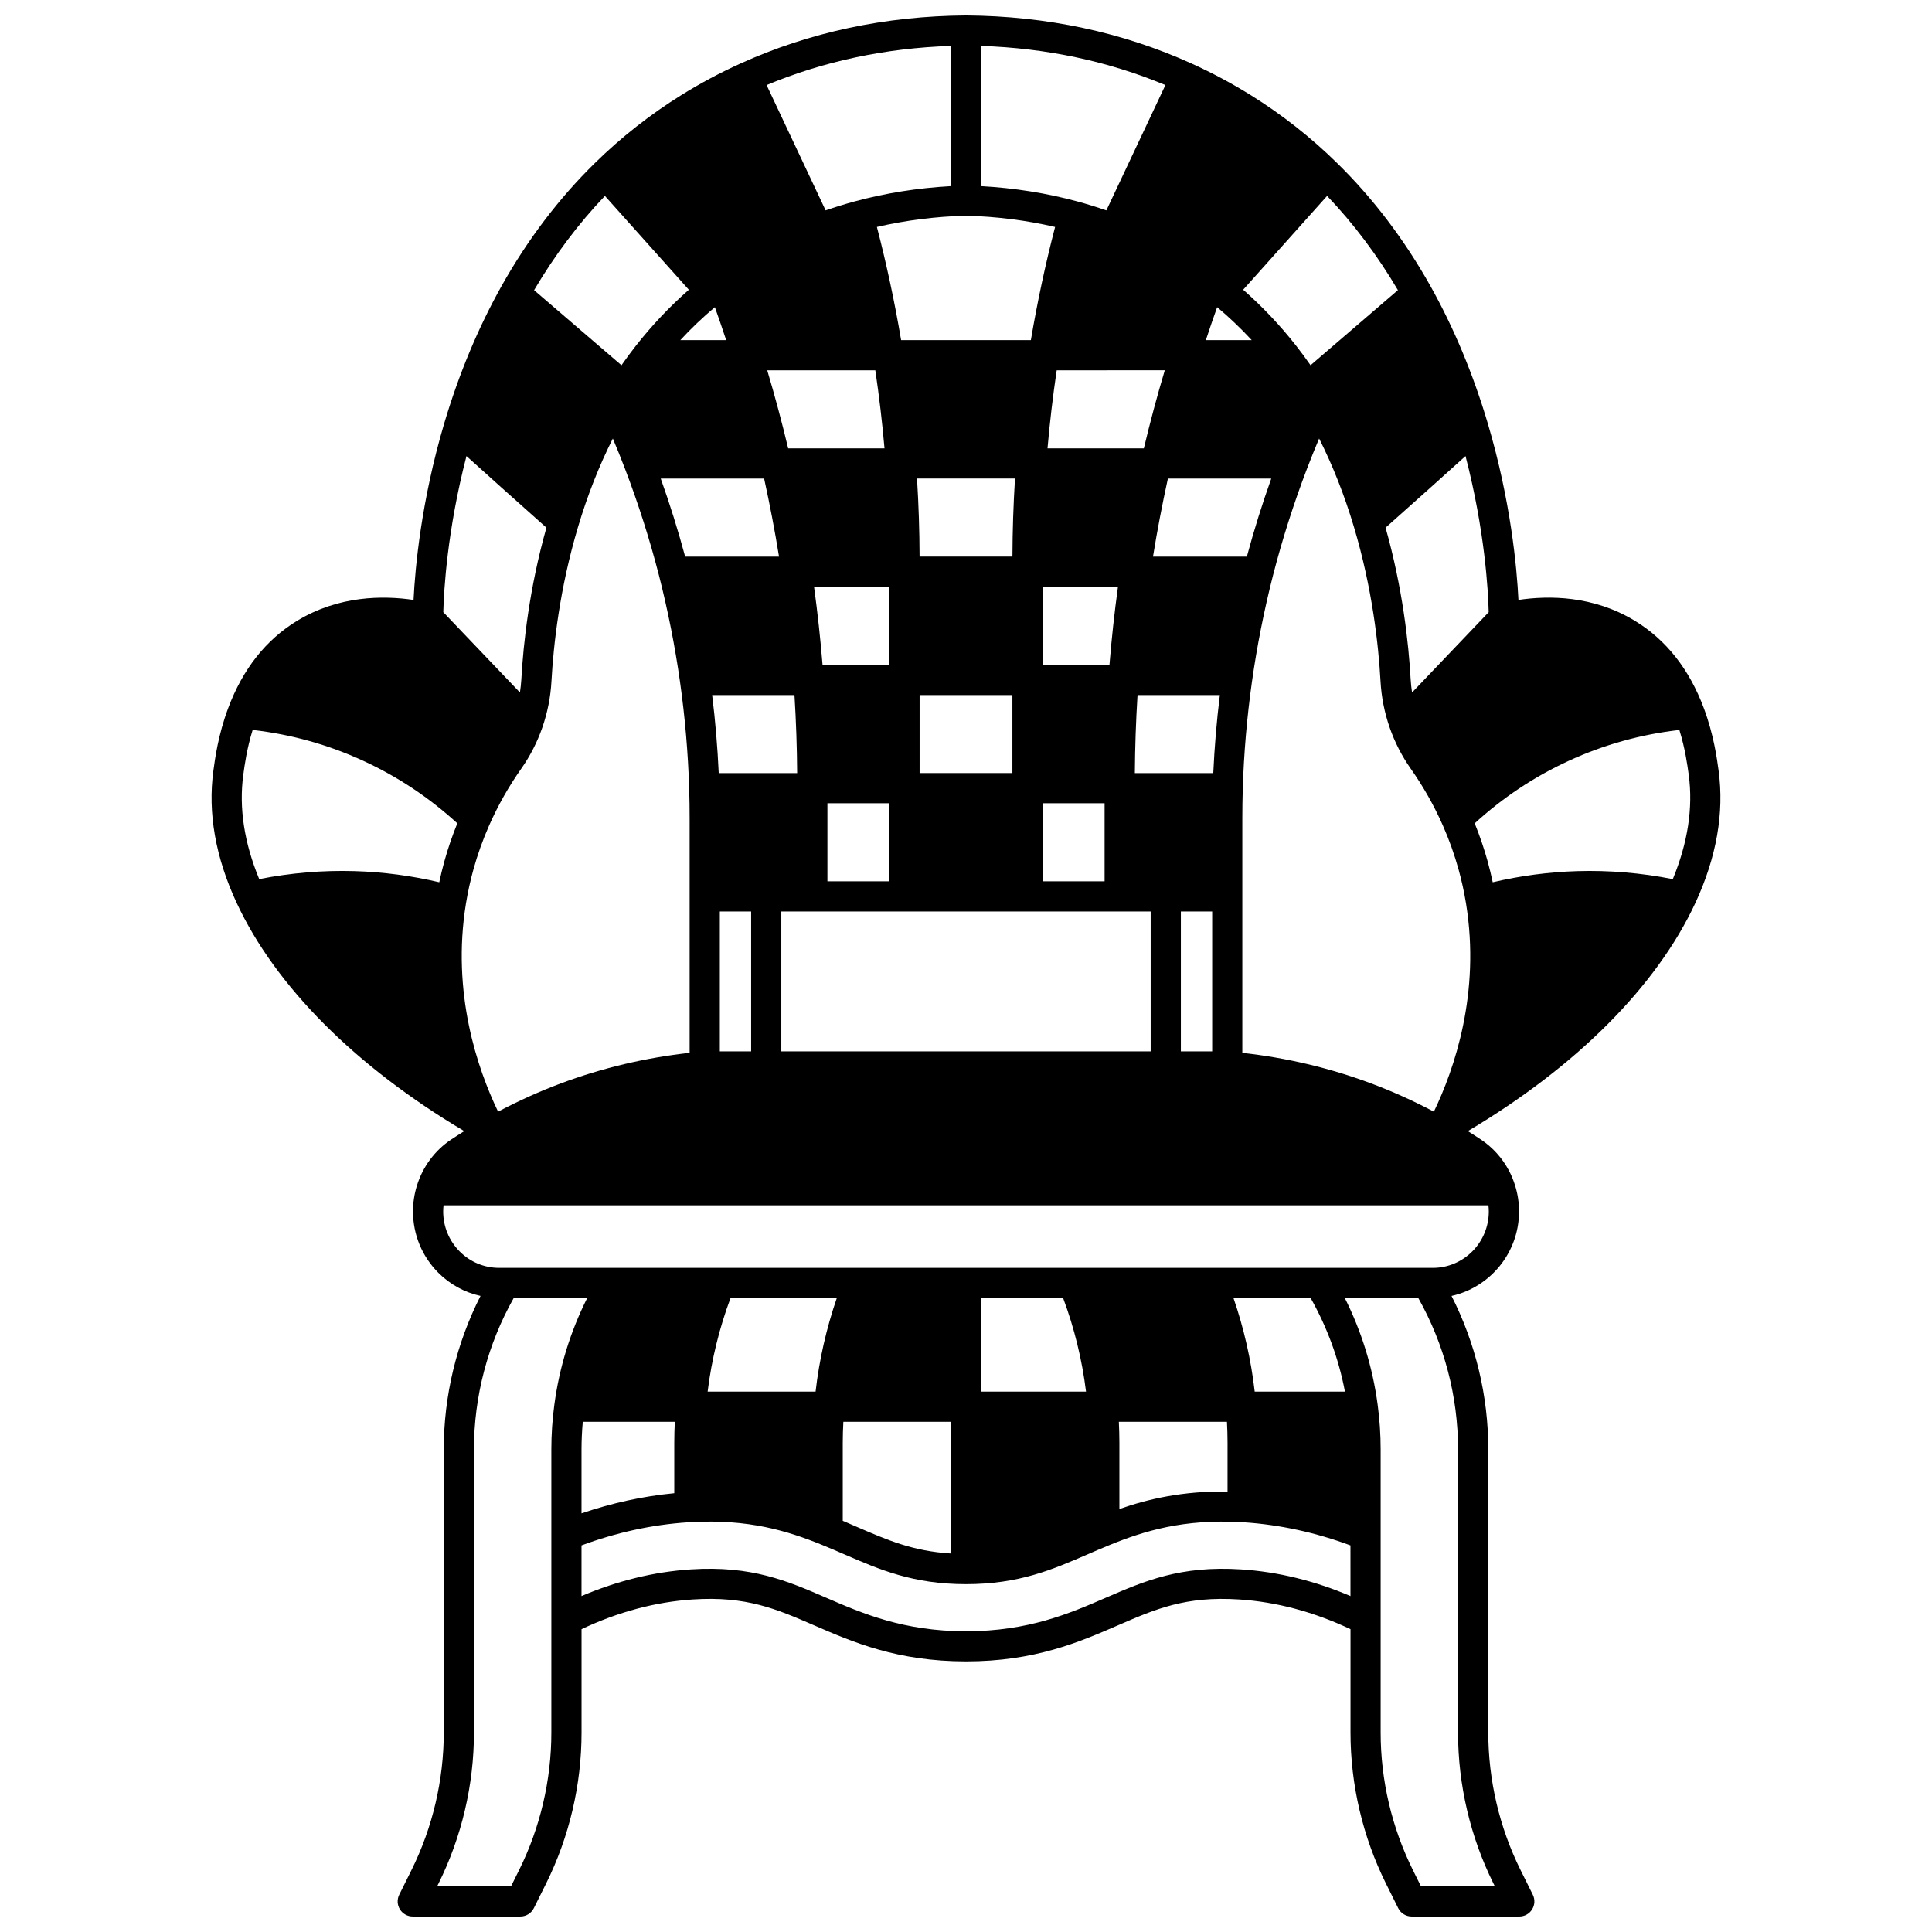 <?xml version="1.0" encoding="UTF-8"?>
<!-- Uploaded to: ICON Repo, www.iconrepo.com, Generator: ICON Repo Mixer Tools -->
<svg width="800px" height="800px" version="1.1" viewBox="144 144 512 512" xmlns="http://www.w3.org/2000/svg">
 <defs>
  <clipPath id="a">
   <path d="m200 148.09h400v503.81h-400z"/>
  </clipPath>
 </defs>
 <g clip-path="url(#a)">
  <path d="m599.45 348.24c-0.414-3.082-1.277-9.5-3.891-16.504-3.856-10.387-10.035-18.211-18.359-23.258-11-6.668-22.766-6.691-30.797-5.492-0.418-8.523-2.019-26.145-8.098-46.691-3.891-13.137-9.012-25.414-15.223-36.496-6.91-12.32-15.23-23.281-24.723-32.574-6.93-6.812-14.645-12.883-22.934-18.039-4.984-3.098-10.219-5.894-15.555-8.312-18.367-8.34-38.5-12.637-59.895-12.781-21.344 0.145-41.477 4.441-59.84 12.781-5.34 2.418-10.57 5.215-15.559 8.312-8.285 5.156-16.004 11.227-22.926 18.031-9.5 9.297-17.82 20.262-24.734 32.582-6.207 11.078-11.328 23.359-15.219 36.496-6.074 20.547-7.68 38.168-8.098 46.691-8.035-1.195-19.797-1.176-30.797 5.492-8.324 5.047-14.5 12.875-18.355 23.254-2.617 7.008-3.481 13.426-3.894 16.504-1.516 11.164 0.555 22.941 6.152 35 10.266 22.125 31.59 43.473 60.332 60.52-1.164 0.73-2.324 1.461-3.449 2.211-4.336 2.883-7.566 7.242-9.102 12.258-0.684 2.195-1.031 4.492-1.031 6.812 0 6.117 2.371 11.879 6.68 16.223 3.121 3.141 6.996 5.242 11.215 6.172-6.394 12.574-9.746 26.523-9.746 40.699v75.023c0 12.57-2.953 25.16-8.539 36.406l-3.258 6.559c-0.617 1.238-0.547 2.707 0.184 3.887 0.73 1.176 2.016 1.891 3.398 1.891h28.508c1.52 0 2.906-0.859 3.582-2.219l3.262-6.559c6.133-12.348 9.375-26.168 9.375-39.965v-27.414c9.676-4.562 19.586-7.227 29.5-7.871 14.164-0.934 22.078 2.5 32.105 6.844 10.344 4.484 22.07 9.566 40.285 9.566s29.941-5.082 40.297-9.57c10.016-4.34 17.922-7.766 32.098-6.84 9.914 0.645 19.824 3.309 29.5 7.871v27.414c0 13.797 3.242 27.613 9.375 39.965l3.262 6.559c0.676 1.359 2.062 2.219 3.582 2.219h28.508c1.383 0 2.672-0.715 3.398-1.891 0.73-1.176 0.797-2.644 0.184-3.887l-3.258-6.559c-5.586-11.246-8.539-23.836-8.539-36.406v-75.023c0-14.18-3.359-28.137-9.742-40.695 10.223-2.277 17.891-11.453 17.891-22.402 0-2.324-0.348-4.617-1.023-6.789-0.434-1.422-0.988-2.777-1.648-4.012-1.762-3.34-4.344-6.199-7.453-8.266-1.125-0.754-2.289-1.484-3.453-2.215 28.738-17.047 50.062-38.395 60.332-60.52 5.578-12.055 7.648-23.828 6.133-34.992zm-76.223-75.145c3.301-2.953 6.594-5.91 9.152-8.234 5.125 19.738 6 35.684 6.141 41.367l-20.309 21.285c-0.172-1.145-0.309-2.293-0.371-3.449-0.535-9.637-2.137-24.258-6.648-40.23 2.539-2.258 7.285-6.484 12.035-10.738zm-27.531-77.18c7.031 7.359 13.32 15.738 18.77 24.973l-23.156 19.902c-1.23-1.758-2.496-3.477-3.789-5.125-4.25-5.422-8.973-10.41-14.066-14.887 7.414-8.281 14.824-16.566 22.242-24.863zm-29.137 29.484c3.207 2.699 6.273 5.617 9.16 8.738h-12.156c0.965-2.93 1.961-5.848 2.996-8.738zm14.34 45.426c-2.43 6.793-4.59 13.711-6.469 20.684h-24.875c1.121-6.91 2.445-13.832 3.949-20.684zm-36.152 78.051c0.047-6.863 0.285-13.785 0.711-20.684h21.816c-0.844 6.844-1.426 13.766-1.742 20.684zm20.492 36.676v37.074h-8.297v-37.074zm-130.77-36.676c-0.316-6.918-0.898-13.836-1.742-20.684h21.816c0.426 6.894 0.668 13.82 0.711 20.684zm8.59 36.676v37.074h-8.297v-37.074zm18.926-65.355c-0.559-6.867-1.309-13.789-2.254-20.691h19.977v20.691zm17.723 36.676v20.684h-16.434v-20.684zm-26.836-94.043c-1.664-6.969-3.516-13.895-5.547-20.691h28.645c1.012 6.836 1.828 13.766 2.434 20.691zm-1.816 122.72h97.883v37.074h-97.883zm36.641-94.047c-0.02-6.848-0.25-13.777-0.676-20.684h25.961c-0.426 6.902-0.652 13.836-0.676 20.684zm24.598 36.688v20.684h-24.59v-20.684zm27.977-28.688c-0.945 6.902-1.699 13.824-2.254 20.691h-17.723v-20.691zm-18.672-36.676c0.605-6.93 1.422-13.855 2.434-20.691l28.645-0.004c-2.031 6.797-3.883 13.723-5.547 20.691zm15.129 94.043v20.684h-16.434v-20.684zm-32.73-200.7c17.293 0.566 33.684 4.051 48.844 10.371l-15.645 33.211c-2.5-0.863-5.055-1.656-7.644-2.359-8.168-2.215-16.75-3.578-25.555-4.066zm-4 44.992c8.113 0.219 16.035 1.223 23.609 2.984-2.562 9.855-4.715 19.914-6.418 29.988h-34.387c-1.703-10.082-3.856-20.141-6.418-29.988 7.578-1.758 15.5-2.766 23.613-2.984zm-3.996-44.992v37.156c-8.809 0.488-17.387 1.852-25.559 4.066-2.586 0.703-5.141 1.496-7.644 2.359l-15.645-33.211c15.172-6.324 31.578-9.809 48.848-10.371zm-49.5 114.66c1.504 6.852 2.828 13.773 3.949 20.684l-24.879-0.004c-1.879-6.969-4.039-13.891-6.469-20.684zm-10.059-36.688h-12.156c2.887-3.121 5.949-6.039 9.16-8.738 1.031 2.887 2.027 5.809 2.996 8.738zm-32.137-38.219c7.418 8.293 14.828 16.578 22.242 24.863-5.09 4.477-9.812 9.461-14.062 14.883-1.297 1.648-2.562 3.371-3.793 5.129l-23.156-19.902c5.449-9.234 11.738-17.613 18.77-24.973zm-36.688 68.941c2.562 2.324 5.852 5.281 9.152 8.234 4.75 4.254 9.5 8.48 12.035 10.738-4.512 15.973-6.113 30.59-6.648 40.234-0.062 1.152-0.199 2.301-0.371 3.445l-20.309-21.285c0.145-5.684 1.02-21.629 6.141-41.367zm-5.871 107.44c-0.5 1.801-0.941 3.641-1.336 5.5-7.352-1.727-14.867-2.723-22.402-2.949-8.465-0.25-16.965 0.465-25.316 2.117-3.981-9.617-5.402-18.906-4.215-27.656 0.34-2.527 0.93-6.887 2.477-11.871 10.137 1.156 19.977 3.883 29.289 8.168 9.156 4.203 17.531 9.781 24.949 16.578-1.34 3.301-2.5 6.688-3.445 10.113zm5.75 11.059c0.496-3.027 1.152-6.027 1.957-8.926 1.098-3.969 2.5-7.894 4.164-11.668 2.328-5.281 5.203-10.363 8.551-15.113 2.332-3.328 4.191-6.957 5.527-10.793 1.395-4 2.219-8.156 2.445-12.352 0.539-9.703 2.195-24.66 7.035-40.844 2.484-8.344 5.578-16.203 9.23-23.457 1.129 2.68 2.211 5.367 3.234 8.051 3.516 9.191 6.543 18.695 8.996 28.238 2.379 9.328 4.258 18.832 5.582 28.258 1.312 9.297 2.129 18.801 2.422 28.238 0.078 2.637 0.117 5.316 0.117 7.969v62.051c-11.645 1.281-23.086 3.977-34.055 8.066-5.738 2.141-11.332 4.676-16.707 7.516-5.394-11.219-12.402-31.379-8.5-55.234zm23.41 132.89c-0.527 3.883-0.797 7.887-0.797 11.895v75.023c0 12.566-2.953 25.156-8.539 36.406l-2.156 4.336h-19.578l0.387-0.781c6.133-12.348 9.375-26.168 9.375-39.965v-75.023c0-14.082 3.641-27.914 10.535-40.145h19.473c-4.441 8.867-7.379 18.336-8.699 28.254zm31.922 4.535c-0.086 1.828-0.141 3.676-0.141 5.547v13.379c-8.27 0.793-16.504 2.586-24.582 5.344v-16.91c0-2.465 0.121-4.926 0.34-7.356zm179.06 46.184c-9.508-4.055-19.23-6.434-28.977-7.066-16.086-1.051-25.664 3.094-35.809 7.488-9.633 4.176-20.551 8.906-37.105 8.906s-27.473-4.731-37.117-8.91c-10.133-4.391-19.695-8.539-35.797-7.484-9.75 0.633-19.473 3.012-28.98 7.066v-13.422c9.238-3.426 18.699-5.496 28.113-6.113l0.699-0.043c15.445-0.914 25.906 2.348 34.922 6.016 2.078 0.84 4.062 1.699 5.949 2.519 9.359 4.055 18.199 7.887 32.203 7.887 14.004 0 22.844-3.832 32.238-7.898 1.855-0.809 3.84-1.668 5.926-2.512 9.008-3.66 19.48-6.922 34.973-6.008l0.566 0.035c9.488 0.625 18.953 2.691 28.191 6.117zm-170.36-54.18c1.047-8.48 3.09-16.797 6.066-24.789h28.164c-2.766 8.047-4.652 16.352-5.621 24.789zm35.809 34.238v-20.691c0-1.832 0.062-3.688 0.16-5.547h28.5v34.902c-10.027-0.613-16.762-3.523-25.043-7.109-1.152-0.504-2.367-1.027-3.617-1.555zm36.656-34.238v-24.789h21.746c2.981 8.012 5.019 16.32 6.066 24.789zm36.512 7.996h28.648c0.094 1.824 0.156 3.672 0.156 5.547v12.93c-11.836-0.164-21.055 1.984-28.66 4.641v-17.566c0-1.836-0.055-3.691-0.145-5.551zm30.383-32.785h20.449c4.371 7.75 7.43 16.059 9.086 24.789h-23.914c-0.969-8.441-2.856-16.746-5.621-24.789zm59.508 40.145v75.023c0 13.797 3.242 27.617 9.375 39.965l0.387 0.781h-19.578l-2.156-4.336c-5.586-11.25-8.539-23.84-8.539-36.406v-75.023c0-4.008-0.27-8.008-0.793-11.883-1.324-9.941-4.269-19.422-8.695-28.262h19.469c6.891 12.227 10.531 26.059 10.531 40.141zm8.051-64.727c0.059 0.539 0.098 1.082 0.098 1.629 0 8.246-6.66 14.953-14.844 14.953h-247.41c-3.965 0-7.688-1.551-10.484-4.363-2.812-2.836-4.359-6.598-4.359-10.59 0-0.547 0.039-1.09 0.098-1.629zm-14.457-24.816c-5.375-2.844-10.973-5.379-16.707-7.519-10.969-4.086-22.41-6.785-34.055-8.062v-62.051c0-2.648 0.039-5.332 0.117-7.965 0.293-9.445 1.109-18.949 2.422-28.246 1.324-9.426 3.203-18.93 5.582-28.25 2.457-9.551 5.484-19.055 9-28.254 1.02-2.684 2.106-5.371 3.231-8.047 3.652 7.258 6.75 15.117 9.234 23.465 4.84 16.18 6.496 31.137 7.035 40.836 0.23 4.203 1.051 8.359 2.445 12.355 1.34 3.836 3.199 7.469 5.535 10.805 3.34 4.738 6.215 9.82 8.547 15.105 1.664 3.769 3.062 7.695 4.164 11.668 0.805 2.894 1.461 5.894 1.957 8.922 3.902 23.855-3.106 44.016-8.508 55.238zm63.316-61.629c-8.352-1.656-16.844-2.367-25.32-2.117-7.535 0.227-15.051 1.223-22.402 2.949-0.395-1.859-0.836-3.699-1.332-5.496-0.949-3.426-2.109-6.816-3.445-10.121 7.418-6.797 15.793-12.375 24.953-16.578 9.312-4.281 19.152-7.012 29.289-8.164 1.543 4.984 2.133 9.344 2.477 11.879 1.184 8.742-0.242 18.031-4.219 27.648z"/>
 </g>
</svg>